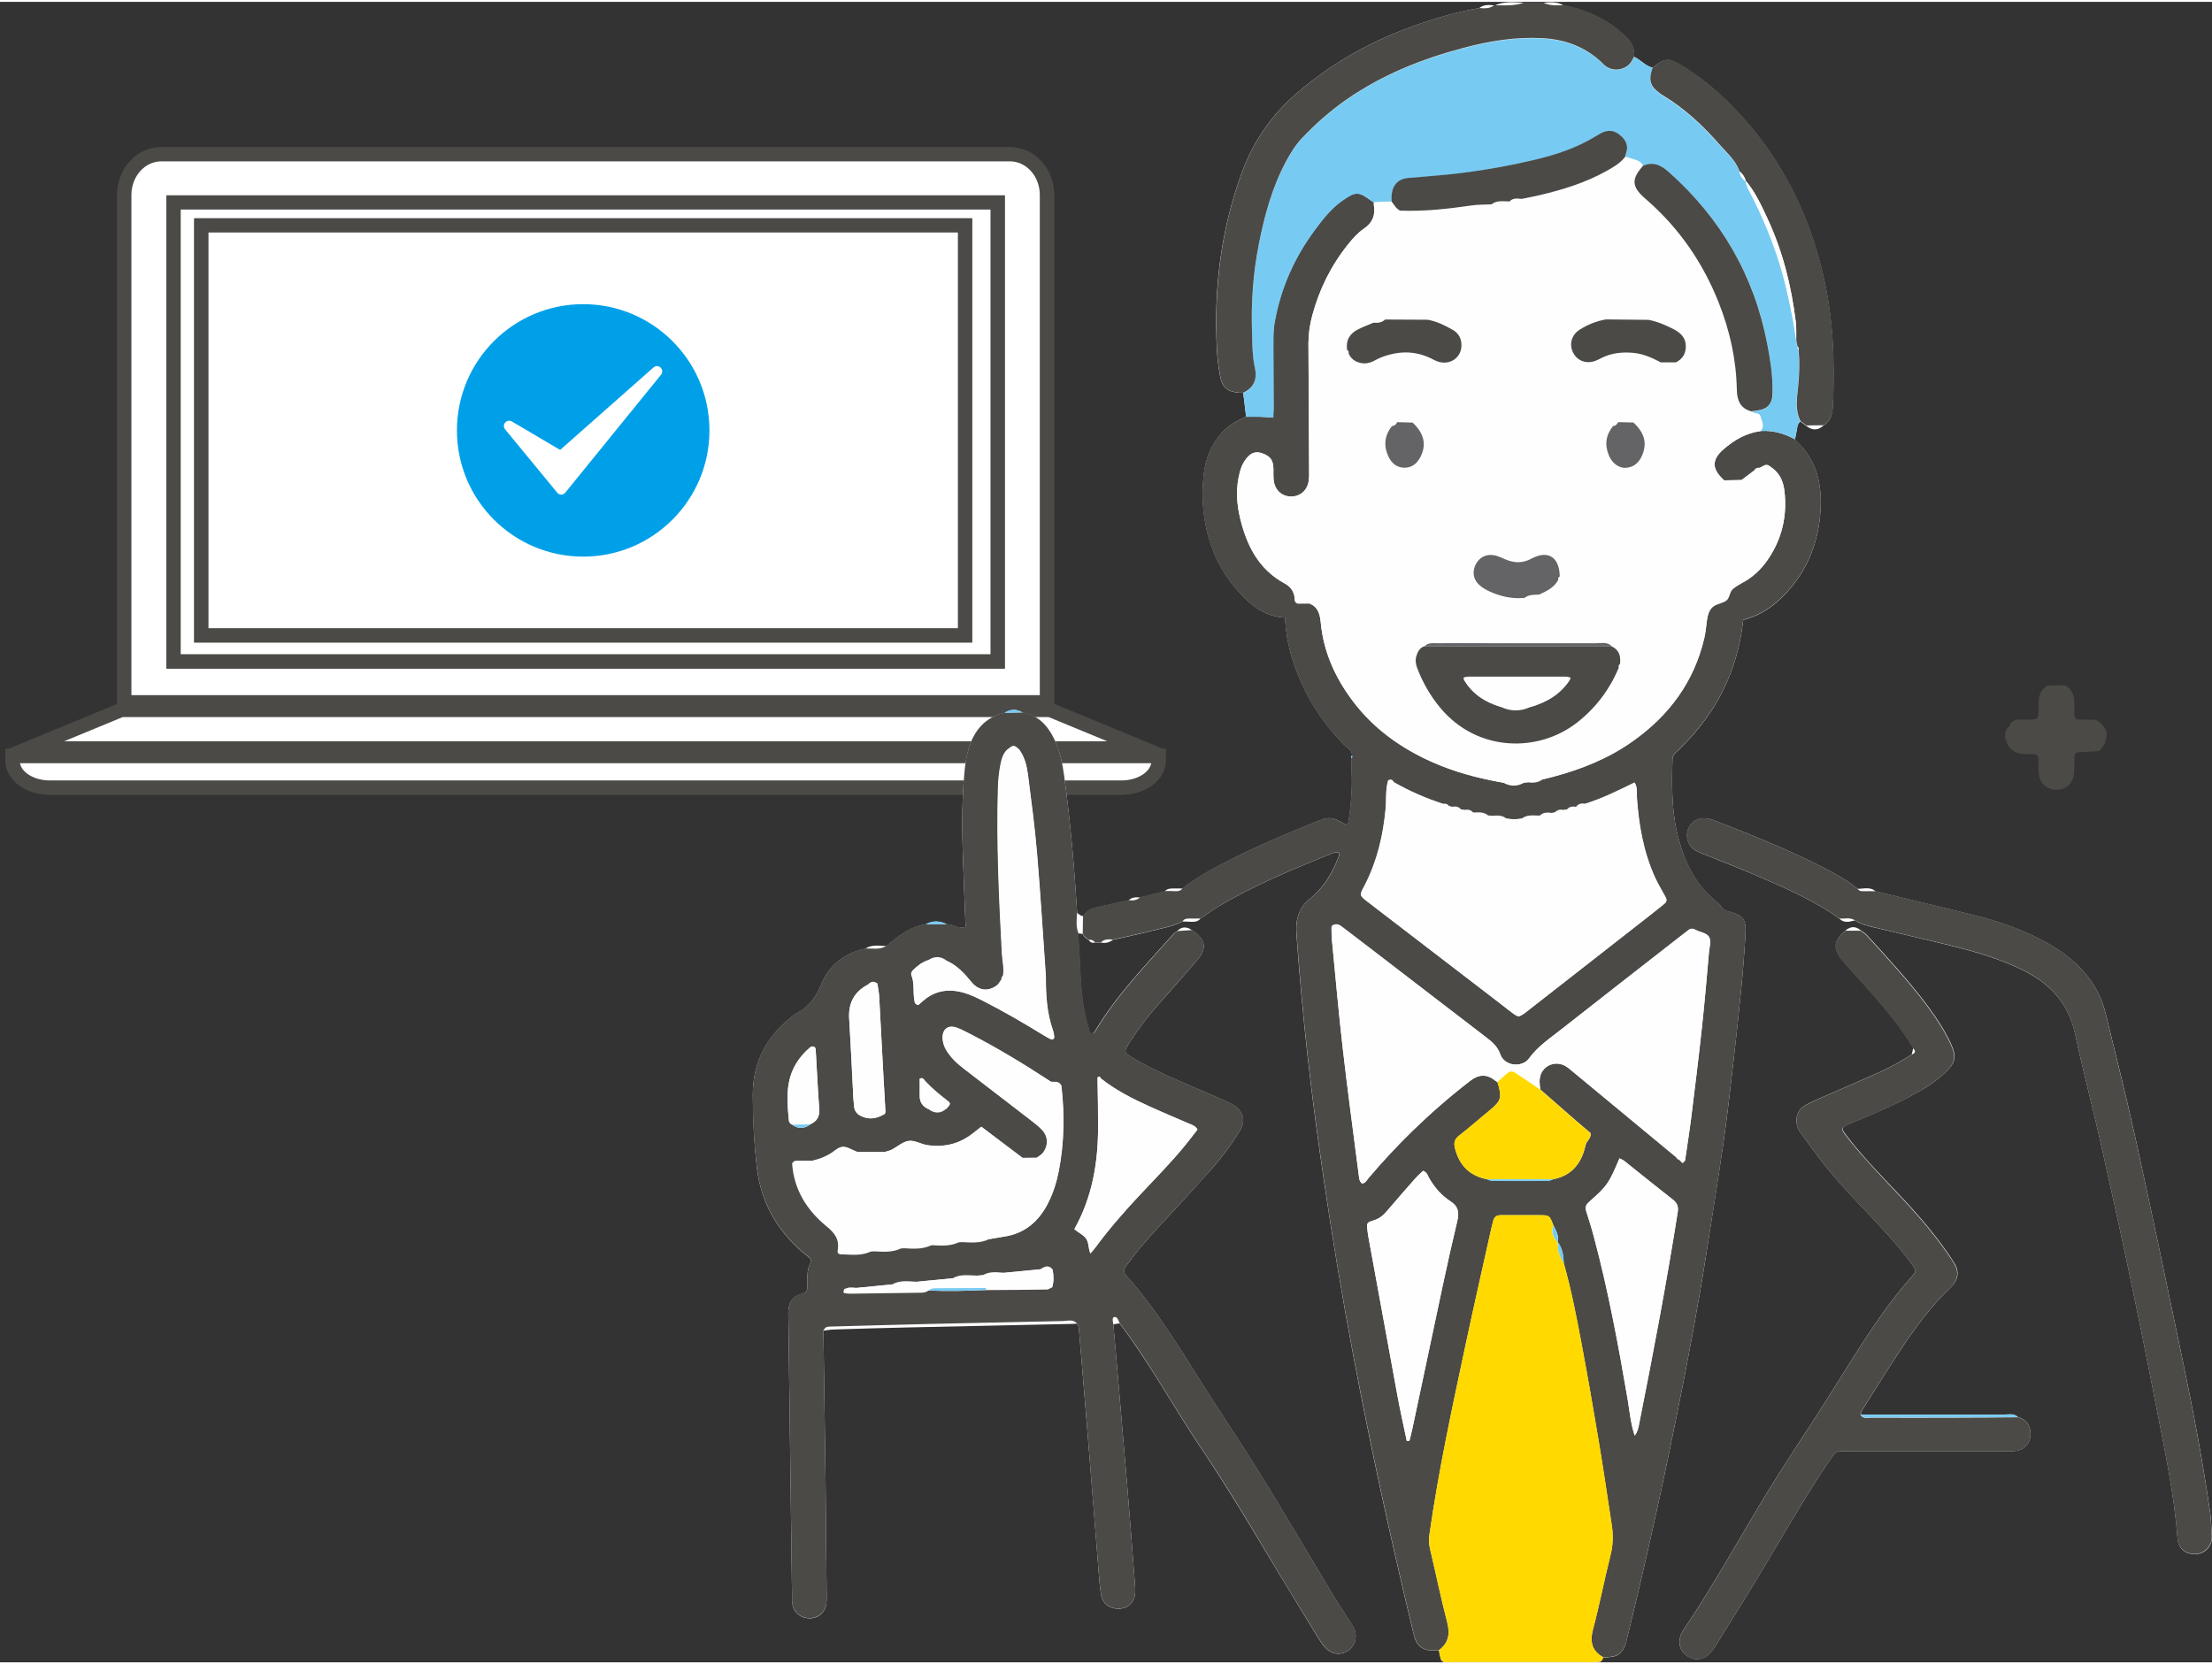 <?xml version="1.0" encoding="UTF-8"?>
<svg id="_レイヤー_2" data-name="レイヤー 2" xmlns="http://www.w3.org/2000/svg" viewBox="0 0 201.48 151.27" width="202" height="152">
  <rect x="0" y="0" width="201.48" height="151.27" fill="#333333" stroke="none"/>
  <defs>
    <style>
      .cls-1, .cls-2 {
        fill: #fff;
      }

      .cls-2 {
        fill-rule: evenodd;
      }

      .cls-3 {
        fill: #646466;
      }

      .cls-4 {
        fill: #77cbf3;
      }

      .cls-5 {
        fill: #ffd900;
      }

      .cls-6 {
        fill: #4b4a47;
      }

      .cls-7 {
        fill: #00a0e9;
      }

      .cls-8 {
        fill: #fefefe;
      }
    </style>
  </defs>
  <g id="_レイヤー_1-2" data-name="レイヤー 1">
    <g>
      <g>
        <g>
          <path class="cls-2" d="m11.47,63.66V17.59c0-1.96,1.44-3.56,3.22-3.56h77.31c1.78,0,3.22,1.6,3.22,3.56v46.07H11.47Z"/>
          <path class="cls-6" d="m91.99,14.53c1.5,0,2.72,1.37,2.72,3.06v45.57H11.97V17.59c0-1.69,1.22-3.06,2.72-3.06h77.31m0-1H14.69c-2.05,0-3.72,1.82-3.72,4.06v46.57h84.75V17.59c0-2.24-1.67-4.06-3.72-4.06h0Z"/>
        </g>
        <g>
          <path class="cls-6" d="m96.01,64.46H10.67V17.59c0-2.4,1.8-4.35,4.02-4.35h77.31c2.22,0,4.02,1.95,4.02,4.35v46.87Zm-84.75-.6h84.15V17.59c0-2.07-1.54-3.76-3.42-3.76H14.69c-1.89,0-3.42,1.69-3.42,3.76v46.27Z"/>
          <path class="cls-6" d="m91.99,13.23H14.69c-2.22,0-4.02,1.95-4.02,4.35v46.87h85.34V17.59c0-2.4-1.8-4.35-4.02-4.35h0ZM11.27,63.86V17.59c0-2.07,1.54-3.76,3.42-3.76h77.31c1.89,0,3.42,1.69,3.42,3.76v46.27H11.27Z"/>
        </g>
      </g>
      <g>
        <g>
          <rect class="cls-1" x="15.96" y="18.42" width="74.77" height="41.51"/>
          <path class="cls-6" d="m90.22,18.92v40.51H16.46V18.92h73.77m1-1H15.46v42.51h75.77V17.92h0Z"/>
        </g>
        <g>
          <path class="cls-6" d="m91.52,60.74H15.16V17.63h76.36v43.11Zm-75.77-.6h75.17V18.22H15.76v41.92Z"/>
          <path class="cls-6" d="m91.52,17.63H15.16v43.11h76.36V17.63h0ZM15.76,60.14V18.22h75.17v41.92H15.76Z"/>
        </g>
      </g>
      <g>
        <g>
          <path class="cls-2" d="m4.52,71.43c-1.78,0-3.22-1.02-3.22-2.28v-.29h104.08v.29c0,1.26-1.44,2.28-3.22,2.28H4.52Z"/>
          <path class="cls-6" d="m104.86,69.36c-.16.87-1.33,1.57-2.7,1.57H4.52c-1.37,0-2.54-.7-2.7-1.57h103.05m1.02-1H.8v.79c0,1.54,1.67,2.78,3.72,2.78h97.64c2.06,0,3.72-1.24,3.72-2.78v-.79h0Z"/>
        </g>
        <g>
          <path class="cls-6" d="m102.16,72.23H4.52c-2.22,0-4.02-1.38-4.02-3.08v-1.09h105.68v1.09c0,1.7-1.8,3.08-4.02,3.08ZM1.1,68.66v.49c0,1.37,1.54,2.48,3.42,2.48h97.64c1.89,0,3.42-1.11,3.42-2.48v-.49H1.1Z"/>
          <path class="cls-6" d="m106.18,68.06H.5v1.09c0,1.7,1.8,3.08,4.02,3.08h97.64c2.22,0,4.02-1.38,4.02-3.08v-1.09h0Zm-101.66,3.57c-1.89,0-3.42-1.11-3.42-2.48v-.49h104.49v.49c0,1.37-1.54,2.48-3.42,2.48H4.52Z"/>
        </g>
      </g>
      <g>
        <g>
          <polygon class="cls-2" points="3.32 67.86 11.07 64.66 95.62 64.66 103.36 67.86 3.32 67.86"/>
          <path class="cls-6" d="m95.52,65.16l5.33,2.2H5.84l5.33-2.2h84.35m.2-1H10.97l-10.17,4.2h105.08l-10.17-4.2h0Z"/>
        </g>
        <path class="cls-6" d="m95.71,63.86H10.97s-.08,0-.11.02l-10.17,4.2c-.13.05-.21.19-.18.33.03.14.15.24.29.24h105.08s0,0,0,0,0,0,0,0c.16,0,.3-.13.3-.3,0-.14-.09-.25-.21-.29l-10.14-4.19s-.07-.02-.11-.02h0ZM2.3,68.06l8.72-3.61h84.63l8.72,3.61H2.3Z"/>
      </g>
      <g>
        <g>
          <rect class="cls-1" x="18.49" y="20.51" width="69.26" height="37.05"/>
          <path class="cls-6" d="m87.25,21.01v36.05H18.99V21.01h68.26m1-1H17.99v38.05h70.26V20.01h0Z"/>
        </g>
        <g>
          <path class="cls-6" d="m88.55,58.36H17.69V19.72h70.86v38.64Zm-70.26-.6h69.66V20.31H18.29v37.45Z"/>
          <path class="cls-6" d="m88.55,19.72H17.69v38.64h70.86V19.72h0ZM18.29,57.76V20.31h69.66v37.45H18.29Z"/>
        </g>
      </g>
      <g>
        <circle class="cls-7" cx="53.12" cy="39.04" r="11.5"/>
        <path class="cls-1" d="m59.85,33.18c-.11,0-.23.04-.32.12l-8.51,7.52-4.39-2.59c-.08-.05-.16-.07-.25-.07-.14,0-.27.06-.37.17-.15.18-.15.44,0,.62l4.74,5.76c.09.11.23.18.37.18h0c.15,0,.28-.07.37-.18l8.72-10.74c.16-.2.14-.48-.04-.65-.09-.09-.21-.13-.33-.13Z"/>
      </g>
    </g>
    <g>
      <path class="cls-6" d="m182.81,66.18c-.18.32-.23.67-.15,1.03.13.08.17.19.14.33.33.72.93.99,1.68.99.26,0,.52,0,.78.02.25.02.4.15.41.41.02.48-.01.96.04,1.43.1.83.79,1.4,1.62,1.39.86-.01,1.48-.56,1.57-1.43.05-.56.04-1.13.06-1.69.07-.25.27-.3.5-.31.56-.03,1.12-.06,1.69-.09.1-.09.2-.17.3-.26.01-.13.07-.22.21-.26.4-1.25.32-1.52-.71-2.33-.5,0-1.01-.01-1.52-.02-.22,0-.41-.07-.48-.32,0-.39-.03-.78-.02-1.18.01-.71-.2-1.28-.86-1.63-.52,0-1.03.01-1.55.02-.59.33-.83.85-.83,1.51,0,.43-.02.87-.03,1.3-.1.23-.29.29-.51.29-.51,0-1.02,0-1.53.01-.17.11-.33.21-.5.32,0,.22-.12.36-.31.46Z"/>
      <g>
        <path class="cls-8" d="m136.09.32c-.48-.05-.96-.08-1.36.25-1.86.31-3.66.83-5.44,1.44-4.07,1.39-7.79,3.42-11.08,6.23-2.32,1.98-4.01,4.38-5.07,7.24-1.94,5.24-2.6,10.66-2.3,16.21.04.82.15,1.65.3,2.45.19,1,.66,1.37,1.69,1.47.14.01.27,0,.41.01.09.72.17,1.44.26,2.17-.79.37-1.56.76-2.16,1.42-1.01,1.09-1.52,2.38-1.69,3.83-.13,1.14-.14,2.29-.01,3.43.29,2.56,1.19,4.9,2.86,6.88,1.19,1.41,2.52,2.65,4.55,2.75.08,1.62.41,3.14.95,4.6.95,2.62,2.43,4.92,4.38,6.92.3.31.79.51.79,1.06-.03.02-.09.03-.09.05,0,.06.02.12.04.19,0,.41-.01.82,0,1.23.07,1.42-.04,2.83-.24,4.24-.03.22-.04.46-.27.59-1.34-.77-1.48-.79-2.91-.21-2.71,1.1-5.4,2.24-8,3.58-1.38.71-2.75,1.45-3.97,2.42-.26,0-.53,0-.79,0-.31,0-.62,0-.85.26-.74.19-1.47.38-2.21.57-.4-.05-.78-.04-1.09.26-.97.21-1.94.41-2.9.64-.49.12-.94.32-1.21.79-.24,0-.4-.16-.57-.31-.26-4.16-.61-8.31-1.18-12.44-.16-1.18-.4-2.35-.94-3.43-.6-1.21-1.46-2.1-2.84-2.36-.55-.34-1.1-.33-1.64.03-1.81.41-2.81,1.64-3.3,3.34-.16.57-.26,1.16-.33,1.75-.35,3.34-.23,6.69-.1,10.04.06,1.46.11,2.92.17,4.38-.68.2-1.14-.26-1.69-.25-.64-.34-1.29-.34-1.93,0-1.44.22-2.52,1.09-3.59,1.98-.65-.02-1.33-.17-1.93.24-1.89.41-3.3,1.51-4,3.25-.5,1.23-1.18,2.11-2.34,2.69-.08.04-.15.11-.22.16-2.36,1.81-3.67,4.15-3.68,7.19,0,2.25.12,4.49.38,6.73.37,3.05,1.78,5.55,4.08,7.57.21.18.42.35.64.52.16.13.27.32.18.48-.41.68-.28,1.42-.3,2.15-.01.35-.09.6-.49.7-.98.23-1.28.94-1.26,1.86,0,.14,0,.28.01.41.11,8.35.22,16.7.33,25.05,0,.32,0,.65.04.96.12.77.76,1.28,1.55,1.29.79,0,1.42-.51,1.53-1.3.05-.36.04-.73.03-1.1-.03-3.49-.06-6.97-.1-10.46-.06-4.45-.13-8.9-.19-13.35.32-.04.64-.1.95-.11,2.29-.07,4.58-.14,6.88-.19,4.95-.11,9.91-.21,14.86-.32.14,0,.27-.02.41-.03.18.23.18.51.2.79.28,3.38.57,6.77.84,10.15.32,3.89.62,7.77.93,11.66.06.73.11,1.47.24,2.19.14.77.81,1.22,1.62,1.19.8-.03,1.38-.56,1.46-1.36.03-.32,0-.64-.02-.96-.23-2.97-.45-5.95-.7-8.92-.41-4.89-.84-9.78-1.26-14.67.19-.03.38-.06.57-.09,1.13,1.5,2.17,3.07,3.18,4.66,1.45,2.29,2.83,4.62,4.34,6.86,2.02,3.01,3.9,6.1,5.76,9.22,1.55,2.6,3.14,5.18,4.71,7.76.21.35.44.7.71,1.01.58.66,1.42.77,2.1.31.67-.45.89-1.29.53-2.07-.12-.25-.29-.47-.43-.7-.56-.89-1.15-1.77-1.69-2.67-2.13-3.54-4.21-7.1-6.38-10.61-1.71-2.77-3.54-5.47-5.28-8.22-2.16-3.41-4.24-6.88-6.95-9.9-.26-.29-.26-.55-.03-.85.23-.29.44-.59.66-.88,1.16-1.49,2.46-2.85,3.74-4.23,1.15-1.25,2.3-2.5,3.42-3.77.94-1.07,1.8-2.21,2.54-3.43.6-.99.35-1.87-.67-2.43-.6-.33-1.24-.59-1.87-.87-1.3-.57-2.62-1.1-3.92-1.69-1-.46-1.99-.94-2.94-1.49-1.29-.75-1.2-.69-.47-1.83.72-1.12,1.54-2.17,2.41-3.17,1.21-1.38,2.44-2.74,3.63-4.14.9-1.06.73-1.88-.51-2.69-.48-.34-.94-.34-1.36.09-.11.08-.23.15-.32.25-2.5,2.8-5.12,5.5-7.08,8.73-.09.15-.16.34-.38.33-.27-.01-.21-.25-.26-.41-.57-1.76-.72-3.58-.79-5.41-.04-1.1-.12-2.19-.19-3.29l.42.05c.13.25.31.43.56.56.13.22.32.29.56.23.18,0,.36,0,.54,0,.4.08.77.01,1.09-.25,1.25-.28,2.5-.54,3.74-.86.88-.23,1.79-.37,2.61-.81.26,0,.53.02.79.03.32.01.62-.02.84-.29.53-.36,1.04-.75,1.59-1.08,3.36-1.99,6.96-3.48,10.58-4.93.11-.04.27-.05.38,0,.16.07.09.24.04.36-.56,1.48-1.36,2.83-2.6,3.82-1.06.84-1.33,1.99-1.25,3.18.27,3.7.6,7.4,1.01,11.09.43,3.87.95,7.73,1.52,11.58.78,5.26,1.65,10.5,2.64,15.72,1.58,8.37,3.4,16.7,5.4,24.98.08.31.14.63.25.93.23.62.71.95,1.35,1.02.27.03.55-.01.82-.02.02.14.03.27.06.4.15.66.17.68.77.71.18,0,.36,0,.55,0,4.1,0,8.2,0,12.3,0,.32,0,.64-.01.95-.05.21-.03.26-.22.32-.4.18,0,.37-.02.55-.03.8-.02,1.27-.46,1.5-1.19.08-.26.13-.53.2-.8,1.67-6.81,3.18-13.66,4.56-20.54.96-4.76,1.86-9.54,2.61-14.34.51-3.31,1.05-6.61,1.53-9.92.35-2.45.63-4.91.91-7.37.26-2.28.51-4.56.73-6.84.16-1.64.29-3.29.38-4.94.07-1.25-.24-1.66-1.43-1.96-.33-.08-.59-.18-.79-.47-.13-.19-.3-.35-.47-.49-1.8-1.44-2.77-3.38-3.37-5.55-.68-2.42-.67-4.9-.59-7.38,0-.25.11-.43.28-.6.27-.25.54-.5.79-.77,2.74-2.8,4.51-6.1,5.18-9.98.08-.45.13-.9.19-1.35,1.85-.48,3.23-1.57,4.39-2.99,1.56-1.91,2.4-4.12,2.62-6.55.23-2.56-.19-4.95-2.22-6.79-.03-.03-.06-.07-.08-.11.06-.31.14-.61.18-.92.04-.27.08-.53.31-.72.18.13.36.26.54.39.53.44,1.05.45,1.57-.02.65-.41.82-1.05.85-1.77.18-3.9.05-7.78-.81-11.61-1.17-5.23-3.36-9.96-6.85-14.06-1.79-2.11-3.82-3.96-6.19-5.4-1.12-.68-1.49-.63-2.57.23-.67-.15-1.09-.72-1.68-.99.06-.85-.33-1.47-.95-2.01-1.57-1.4-3.39-2.27-5.45-2.65-.6-.39-1.26-.3-1.92-.25-.56,0-1.11,0-1.67-.01-.92-.03-1.85-.17-2.73.27h-.04Z"/>
        <path class="cls-8" d="m169.19,80.79c-1.01-.8-2.13-1.43-3.28-2.01-3.15-1.6-6.43-2.91-9.72-4.19-.25-.1-.52-.18-.79-.21-.75-.08-1.4.33-1.64.98-.26.71,0,1.53.65,1.93.31.19.66.31,1,.45,1.4.57,2.82,1.11,4.21,1.7,2.74,1.18,5.49,2.33,7.93,4.09.42.42.91.28,1.39.15.55.36,1.18.5,1.8.65,2.36.57,4.73,1.1,7.09,1.69,2.23.55,4.42,1.2,6.49,2.23,2.49,1.23,4.14,3.08,4.72,5.88.66,3.14,1.49,6.24,2.2,9.37,1.84,8.09,3.56,16.21,5.14,24.36.78,4,1.65,8,1.96,12.08.07.98.7,1.49,1.63,1.48.78,0,1.57-.69,1.5-1.63-.05-.73-.06-1.47-.16-2.19-.67-4.68-1.56-9.32-2.52-13.94-1.4-6.73-2.82-13.47-4.29-20.18-.84-3.81-1.79-7.59-2.72-11.37-.5-2.04-1.66-3.66-3.26-4.98-.96-.79-2.03-1.42-3.15-1.96-1.7-.82-3.48-1.43-5.31-1.89-3.07-.78-6.15-1.5-9.22-2.24-.5-.46-1.09-.22-1.65-.24Z"/>
        <path class="cls-8" d="m174.26,95.33l-.13.56c-.96.63-1.96,1.18-3.01,1.65-1.88.84-3.78,1.65-5.67,2.48-.38.17-.75.34-1.1.56-.62.38-.79.98-.69,1.67.05.33.22.6.41.86.73,1,1.45,2.01,2.22,2.98,1.61,2.01,3.45,3.81,5.18,5.7.96,1.05,1.89,2.13,2.72,3.28.38.52.38.57-.05,1.05-2.02,2.27-3.7,4.79-5.32,7.35-1.5,2.36-2.96,4.75-4.5,7.08-1.41,2.15-2.8,4.3-4.12,6.51-2.21,3.7-4.31,7.46-6.72,11.04-.1.15-.21.3-.29.47-.4.78-.23,1.61.43,2.08.73.52,1.59.42,2.21-.3.24-.28.44-.59.63-.9,1.33-2.14,2.67-4.28,3.97-6.44,1.91-3.18,3.75-6.42,5.8-9.51.25-.38.52-.76.78-1.13.17-.24.4-.35.71-.33.27.02.55,0,.83,0,4.63,0,9.27,0,13.9,0,.37,0,.74.02,1.1-.02.86-.09,1.41-.72,1.4-1.58-.01-.78-.4-1.29-1.15-1.52-.39-.36-.87-.22-1.31-.22-4.33,0-8.66,0-12.99,0-.03-.25.13-.43.25-.62,1.08-1.71,2.14-3.43,3.25-5.11,1.36-2.07,2.83-4.07,4.62-5.81.1-.1.2-.19.29-.3.45-.56.52-1.16.19-1.8-.17-.32-.39-.62-.59-.93-1.41-2.05-3.04-3.91-4.75-5.71-1.45-1.53-2.92-3.05-4.24-4.71-.99-1.24-.93-1.13.45-1.71,1.82-.77,3.64-1.53,5.37-2.48,1.01-.55,1.98-1.16,2.82-1.96.98-.92,1.09-1.48.52-2.69-.55-1.17-1.25-2.25-2.01-3.28-1.72-2.33-3.69-4.45-5.64-6.59-.15-.16-.36-.27-.54-.41-.46-.39-.92-.39-1.38,0-1.07.91-1.18,1.65-.35,2.65.49.6,1.03,1.16,1.55,1.74,1.78,2.02,3.6,4,4.98,6.33Z"/>
        <path class="cls-6" d="m107.71,80.76c1.22-.97,2.59-1.72,3.97-2.42,2.6-1.33,5.29-2.48,8-3.58,1.43-.58,1.57-.56,2.91.21.24-.13.24-.37.27-.59.2-1.4.31-2.81.24-4.24-.02-.41,0-.82,0-1.23.07-.07.09-.14.05-.23,0-.55-.48-.75-.79-1.06-1.95-2-3.43-4.29-4.38-6.92-.53-1.47-.86-2.98-.95-4.6-2.03-.1-3.36-1.34-4.55-2.75-1.67-1.98-2.57-4.31-2.86-6.88-.13-1.14-.12-2.29.01-3.43.17-1.45.68-2.74,1.69-3.83.61-.66,1.38-1.05,2.16-1.42.41,0,.82-.01,1.24,0,.39.01.78.05,1.23.07.02-.35.04-.62.04-.89,0-1.79-.02-3.57-.02-5.36,0-.78-.03-1.57.1-2.33.53-3.12,1.78-5.95,3.66-8.49.73-.99,1.49-1.97,2.52-2.69,1.21-.84,1.48-.86,2.65.02.07.05.16.08.24.13,0,.09-.02.19,0,.27.15.9-.12,1.6-.9,2.13-.57.39-1.03.91-1.46,1.45-1.54,1.92-2.61,4.08-3.25,6.46-.23.85-.35,1.7-.35,2.58.02,3.8.04,7.61.06,11.41,0,.37.02.74-.04,1.1-.13.86-.78,1.41-1.6,1.41-.83,0-1.46-.57-1.58-1.43-.05-.36-.02-.73-.03-1.1-.02-.8-.27-1.14-1.03-1.41-.47-.17-.89-.1-1.26.28-.39.41-.63.89-.77,1.43-.38,1.41-.31,2.82.03,4.22.6,2.48,1.69,4.65,4.06,5.93.63.34.91.87.92,1.57.04.19.16.28.35.28.34,0,.67,0,1.01-.01.82.33.93,1.06,1.01,1.8.26,2.62,1.31,4.93,2.87,7.02,1.88,2.52,4.34,4.29,7.18,5.57,2.1.94,4.3,1.52,6.56,1.92.64.37,1.28.36,1.92,0,.09-.02.18-.03.27-.03.48.06.96.07,1.37-.26.35-.09.71-.18,1.06-.27,2.54-.68,4.95-1.65,7.11-3.17,3.35-2.35,5.65-5.43,6.59-9.46.12-.53.16-1.08.24-1.63.08-.51.21-1.01.67-1.3.34-.21.8-.25,1.11-.5.3-.25.26-.78.6-1.05.25-.2.52-.37.8-.52.96-.5,1.72-1.21,2.33-2.09,1.31-1.89,1.81-3.98,1.55-6.25-.09-.84-.39-1.6-1.1-2.13-.49-.39-.54-.39-1.09-.06l-.07.03c-.22-.02-.4.04-.5.25-.38.28-.76.57-1.13.85-.53.02-1.07.03-1.6.05-1.13-1.02-1.17-1.86-.08-2.82.97-.85,2.06-1.49,3.37-1.67,1.13-.08,2.17.22,3.15.75.03.04.05.08.08.11,2.03,1.84,2.45,4.23,2.22,6.79-.22,2.43-1.06,4.64-2.62,6.55-1.16,1.42-2.55,2.51-4.39,2.99-.06.45-.12.91-.19,1.35-.67,3.88-2.44,7.18-5.18,9.98-.26.26-.52.52-.79.77-.18.16-.28.35-.28.6-.08,2.48-.09,4.96.59,7.38.61,2.17,1.58,4.11,3.37,5.55.18.14.35.31.47.49.2.29.46.38.79.47,1.18.3,1.5.71,1.43,1.96-.09,1.65-.22,3.3-.38,4.94-.22,2.28-.46,4.56-.73,6.84-.28,2.46-.56,4.92-.91,7.37-.47,3.31-1.01,6.62-1.53,9.92-.75,4.8-1.65,9.58-2.61,14.34-1.38,6.88-2.89,13.73-4.56,20.54-.07.27-.11.54-.2.8-.23.73-.7,1.17-1.5,1.19-.18,0-.37.02-.55.03-1.05-.59-1.23-1.42-.92-2.57.59-2.21,1.02-4.47,1.58-6.69.23-.91.27-1.81.13-2.72-.39-2.58-.77-5.17-1.2-7.74-.49-2.94-1-5.87-1.55-8.8-.47-2.48-.94-4.95-1.63-7.38-.02-.69-.12-1.35-.54-1.92h0c.1-.56-.13-1.04-.4-1.52-.35-.91-.35-.92-1.22-.93-1.19,0-2.38,0-3.57,0-.37,0-.61.15-.69.52-.05.22-.12.44-.17.67-.79,3.57-1.61,7.14-2.37,10.72-1.21,5.68-2.44,11.36-3.26,17.12-.07.46-.07.89.04,1.35.53,2.23.99,4.47,1.56,6.68.28,1.06.15,1.89-.73,2.56-.27,0-.55.05-.82.02-.64-.07-1.12-.4-1.35-1.02-.11-.3-.18-.61-.25-.93-2-8.28-3.81-16.61-5.4-24.98-.99-5.22-1.87-10.46-2.64-15.72-.57-3.85-1.09-7.71-1.52-11.58-.41-3.69-.74-7.39-1.01-11.09-.09-1.19.18-2.33,1.25-3.18,1.25-.99,2.05-2.33,2.6-3.82.04-.12.12-.28-.04-.36-.11-.05-.27-.05-.38,0-3.62,1.45-7.22,2.94-10.58,4.93-.55.33-1.06.72-1.59,1.08-.35,0-.71,0-1.06,0-.23,0-.44.04-.57.25-.82.44-1.73.58-2.61.81-1.24.32-2.49.58-3.74.86-.39-.04-.78-.06-1.09.25-.18,0-.36,0-.54,0-.14-.18-.33-.26-.56-.23-.24-.13-.43-.32-.56-.56,0-.54.02-1.09.03-1.63.27-.47.72-.67,1.21-.79.96-.23,1.94-.43,2.9-.64.4.06.78.04,1.09-.26.74-.19,1.47-.38,2.21-.57.36,0,.72,0,1.07.02.24,0,.44-.05.57-.27Zm45.25,24.73l.03.03c.27.34.27.34.49.04.18-1.27.39-2.54.55-3.81.35-2.77.69-5.55.99-8.33.25-2.28.45-4.56.64-6.84.04-.49.26-1.08-.04-1.47-.24-.31-.79-.36-1.18-.58-.23-.13-.42-.14-.63.01-.22.16-.44.33-.65.5-3.65,2.85-7.31,5.69-10.95,8.56-1.04.82-2.15,1.55-2.95,2.66-.59.82-2.2.75-2.61-.4-.25-.71-.74-1.12-1.29-1.54-3.42-2.62-6.84-5.25-10.26-7.88-.95-.73-1.9-1.45-2.84-2.17-.23-.17-.45-.32-.75-.2-.17.03-.25.13-.23.3.01.37,0,.73.04,1.1.32,3.33.61,6.67,1,9.99.44,3.82.96,7.64,1.45,11.46.03.26.04.55.31.72.31-.05.43-.33.6-.53,1.25-1.46,2.56-2.88,3.94-4.23,1.68-1.63,3.44-3.17,5.3-4.6.75-.58,1.49-.64,2.25-.03.07.06.15.1.23.15.44,1.44.35,1.71-.74,2.61-.92.76-1.82,1.55-2.76,2.28-.44.34-.49.7-.36,1.19.4,1.53,1.34,2.47,2.9,2.78.17.05.34.14.51.14,1.68.01,3.36.01,5.05,0,.17,0,.34-.1.5-.15,1.26-.24,2.13-.96,2.63-2.13.14-.33.23-.69.32-1.04.09-.34.51-.54.43-1.03-.52-.44-1.08-.9-1.62-1.38-.99-.86-1.98-1.73-2.97-2.6-.02-.32-.08-.64-.04-.96.13-1.16,1.36-1.75,2.37-1.16.23.14.44.33.65.5,3.14,2.6,6.28,5.2,9.42,7.8.03.15.12.23.27.23Zm-9.41-32.16c-.31-.05-.6-.03-.82.24-.09.02-.18.04-.27.05-.32-.06-.61-.04-.84.23-.09.02-.18.03-.27.04-.39-.05-.78-.08-1.09.24h-.04c-.56,0-1.13-.11-1.62.28-.46.08-.92.08-1.38,0-.41-.35-.89-.29-1.38-.25-.09-.01-.18-.02-.28-.03-.4-.35-.87-.3-1.34-.27h-.04c-.22-.28-.51-.3-.83-.24-.09-.01-.18-.03-.27-.05-.22-.27-.51-.3-.83-.24-.09-.01-.18-.04-.26-.06-.14-.21-.34-.25-.57-.21-1.54-.5-3.01-1.14-4.42-1.94-.14-.23-.3-.37-.57-.19-.25.85-.15,1.73-.23,2.59-.22,2.39-.76,4.7-1.85,6.85-.54,1.07-.66.94.4,1.75,4,3.07,8,6.14,12,9.21.36.28.72.57,1.09.84.44.31.52.3.98-.02.19-.13.36-.28.54-.42,3.65-2.85,7.3-5.7,10.94-8.55.43-.34.86-.68,1.29-1.03.21-.17.24-.37.11-.6-.33-.6-.69-1.19-.97-1.81-1.06-2.33-1.49-4.8-1.65-7.33-.03-.4.08-.81-.2-1.3-1.47.73-2.94,1.45-4.5,1.94-.32-.06-.6,0-.81.26h-.03Zm3.97,32.02c-.97,2.3-1.1,2.5-2.77,3.98-.28.25-.38.48-.27.83.25.79.5,1.57.71,2.37,1.3,4.87,2.22,9.82,3.07,14.79.18,1.08.27,2.18.64,3.3.27-.35.34-.7.4-1.04,1.28-6.42,2.5-12.85,3.52-19.32.08-.54-.07-.85-.47-1.16-1.48-1.16-2.94-2.34-4.41-3.51-.1-.08-.24-.13-.42-.23Zm-19.38,25.74l.24-.03c.09-.35.19-.7.26-1.06.91-4.31,1.82-8.61,2.74-12.92.43-2.02.88-4.03,1.36-6.04.18-.75.1-1.31-.61-1.77-.82-.52-1.45-1.26-1.95-2.11-.13-.23-.19-.53-.55-.68-.23.22-.5.45-.73.71-.85.96-1.69,1.93-2.53,2.91-.33.39-.68.72-1.19.88-.71.22-.7.24-.63.9.03.23.06.45.1.68.88,4.83,1.76,9.65,2.65,14.48.25,1.35.55,2.68.83,4.02Z"/>
        <path class="cls-6" d="m108.58,84.56c1.24.8,1.41,1.62.51,2.69-1.19,1.4-2.43,2.75-3.63,4.14-.88,1-1.69,2.05-2.41,3.17-.74,1.14-.82,1.08.47,1.83.95.55,1.94,1.03,2.94,1.49,1.29.59,2.61,1.12,3.92,1.69.63.27,1.27.54,1.87.87,1.02.56,1.27,1.44.67,2.43-.74,1.22-1.6,2.35-2.54,3.43-1.12,1.28-2.27,2.53-3.42,3.77-1.28,1.38-2.58,2.74-3.74,4.23-.23.29-.44.59-.66.88-.23.29-.23.56.03.85,2.71,3.02,4.79,6.49,6.95,9.9,1.74,2.75,3.57,5.45,5.28,8.22,2.17,3.51,4.25,7.08,6.38,10.61.54.9,1.13,1.78,1.69,2.67.15.23.32.45.43.7.36.78.14,1.62-.53,2.07-.68.46-1.53.35-2.1-.31-.27-.31-.5-.66-.71-1.01-1.58-2.58-3.17-5.16-4.71-7.76-1.85-3.12-3.73-6.21-5.76-9.22-1.51-2.25-2.89-4.57-4.34-6.86-1-1.59-2.04-3.16-3.18-4.66-.07-.15-.13-.32-.23-.46-.04-.06-.15-.11-.22-.11-.16,0-.2.15-.19.28,0,.13.04.26.06.38.42,4.89.85,9.78,1.26,14.67.25,2.97.47,5.95.7,8.92.02.32.05.64.02.96-.08.81-.66,1.33-1.46,1.36-.81.03-1.48-.42-1.62-1.19-.13-.72-.18-1.46-.24-2.19-.32-3.89-.62-7.77-.93-11.66-.27-3.38-.56-6.77-.84-10.15-.02-.27-.02-.55-.2-.79-.37-.41-.86-.23-1.29-.22-3.99.08-7.97.17-11.96.26-3.02.07-6.05.16-9.07.24-.18,0-.37,0-.54.07-.1.04-.16.19-.24.29.06,4.45.13,8.9.19,13.35.04,3.49.07,6.97.1,10.46,0,.37.02.74-.03,1.1-.11.78-.74,1.3-1.53,1.3-.79,0-1.43-.52-1.55-1.29-.05-.31-.04-.64-.04-.96-.11-8.35-.22-16.7-.33-25.05,0-.14,0-.28-.01-.41-.02-.92.28-1.63,1.26-1.86.41-.09.48-.35.49-.7.02-.73-.1-1.47.3-2.15.09-.15-.02-.35-.18-.48-.22-.17-.43-.34-.64-.52-2.3-2.02-3.72-4.53-4.08-7.57-.27-2.23-.39-4.47-.38-6.73,0-3.03,1.31-5.37,3.68-7.19.07-.06.14-.12.22-.16,1.15-.57,1.84-1.46,2.34-2.69.7-1.74,2.12-2.84,4-3.25.65-.02,1.32.15,1.93-.24,1.06-.9,2.15-1.76,3.59-1.98.64,0,1.28,0,1.93,0,.55-.02,1.01.45,1.69.25-.06-1.45-.11-2.91-.17-4.38-.13-3.35-.25-6.7.1-10.04.06-.59.16-1.18.33-1.75.49-1.7,1.5-2.92,3.3-3.34.55-.01,1.1-.02,1.64-.03,1.38.26,2.24,1.15,2.84,2.36.54,1.08.78,2.25.94,3.43.57,4.13.92,8.28,1.18,12.44-.04.63-.13,1.27.12,1.89.06,1.1.14,2.19.19,3.29.07,1.83.22,3.65.79,5.41.05.16,0,.4.26.41.22.01.29-.18.38-.33,1.96-3.23,4.58-5.93,7.08-8.73.09-.1.21-.17.32-.25.45-.03.91-.06,1.36-.09Zm-23.72,28.71c.83.04,1.67.12,2.46-.26.09,0,.19-.01.28-.02.84.04,1.68.12,2.47-.26.45-.08.9-.16,1.35-.23,1.94-.28,3.22-1.43,4.07-3.13.45-.91.74-1.87.94-2.86.5-2.59.53-5.18.23-7.79-.2-.48-.65-.28-1-.36-2.42-1.58-4.88-3.08-7.46-4.4-.37-.19-.73-.38-1.12-.51-.75-.25-1.26.16-1.23.96.02.63.31,1.14.69,1.61.55.69,1.27,1.19,1.95,1.72,1.78,1.37,3.56,2.74,5.34,4.11.36.28.73.56,1.05.89.59.61.63,1.44.11,2.12-.13.18-.35.29-.53.43-.45,0-.91.01-1.36.02-1.23-.93-2.47-1.86-3.73-2.82-.28.22-.53.41-.78.61-1.22.96-2.61,1.28-4.12,1.07-.58-.08-1.16-.46-1.7-.39-.55.07-1.04.53-1.56.8-.16.08-.34.12-.52.18-.92,0-1.83,0-2.75,0-.42-.15-.85-.46-1.25-.42-.4.04-.76.43-1.14.65-.47.26-.96.47-1.49.58-.5,0-1,0-1.49,0-.2,0-.34.08-.42.27.17,2.37,1.33,4.23,3.12,5.7.74.6,1.21,1.2,1.03,2.19-.08.42.28.37.54.38.84.04,1.68.12,2.47-.26.09,0,.19-.01.28-.02.84.04,1.68.12,2.47-.26.09,0,.19-.01.28-.02.84.05,1.67.11,2.46-.26h.03Zm4.93,4.09c1.86-.01,3.71-.02,5.57-.05.16,0,.32-.14.48-.21.17-.54.13-1.08.03-1.63-.36-.44-.73-.26-1.1-.01-1.1.11-2.2.21-3.3.32-.66-.04-1.33-.15-1.94.22-.18.01-.37.03-.55.04-.75-.02-1.5-.16-2.2.24-1.1.11-2.2.21-3.3.32-.75-.04-1.51-.16-2.21.24-1.09.11-2.18.21-3.27.32-.18-.02-.36-.05-.54-.04-.18.01-.35.06-.52.13-.06.02-.09.14-.11.22-.03.1.03.17.15.18.13.01.27.04.4.04,2.18-.03,4.36-.06,6.54-.09.23,0,.45-.05.64-.19,0,0,.03-.02.03-.02,1.74.11,3.48.03,5.21-.03Zm-3.6-16.51c.39-.41.42-.5.14-.72-.72-.55-1.42-1.12-2.04-1.79-.13-.14-.24-.4-.52-.23,0,.5.01.99,0,1.49-.02.62.25,1.03.81,1.28.55.41,1.09.42,1.61-.04Zm-12.39,1.41c.61-.27.87-.71.82-1.4-.13-1.77-.21-3.55-.32-5.32,0-.13,0-.28-.16-.34-.14-.06-.26-.03-.37.07-1,.86-1.68,1.9-1.92,3.22-.21,1.14-.1,2.27,0,3.4.02.19.13.33.31.41.55.4,1.1.38,1.64-.03Zm6.85-1.15c-.07-1.18-.14-2.36-.2-3.54-.12-2.31-.24-4.63-.37-6.94-.02-.41-.11-.81-.17-1.21-.33-.24-.61-.18-.87.12-1.27.67-1.79,1.72-1.69,3.14.15,2.41.26,4.82.38,7.22.01.23.04.45.06.68.03.46.26.75.67.94.68.32,1.32.23,1.96-.12.17-.03.25-.12.23-.3Zm19.32-3.13c.02,1.51.06,3.02.05,4.53,0,3.25-.53,6.38-2.16,9.3.34.32.79.48,1.07.87.26.37.18.84.39,1.35.23-.28.38-.44.51-.62,1.17-1.59,2.47-3.08,3.81-4.52,1.47-1.58,3-3.1,4.36-4.78.37-.46.73-.93,1.07-1.37-.19-.35-.47-.41-.72-.52-1.22-.53-2.45-1.04-3.66-1.59-1.55-.7-3.06-1.47-4.4-2.53-.06-.18-.15-.27-.32-.11Zm-8.6-9.26c-.13.08-.18.19-.15.34-.14.18-.24.4-.41.53-.78.59-1.66.5-2.31-.29-.65-.79-1.32-1.53-2.27-1.95-.54-.42-1.1-.43-1.67-.06-.54.18-.97.51-1.37.9-.14.14-.23.33-.16.49.29.7.13,1.46.26,2.17.04.2,0,.47.37.53.14-.12.3-.27.48-.42,1.12-.95,2.4-1.08,3.75-.67.57.17,1.11.43,1.64.7,1.84.94,3.62,1.97,5.38,3.05.27.17.55.34.84.47.13.06.29-.05.28-.2-.01-.23-.06-.46-.13-.67-.54-1.54-.63-3.13-.63-4.74,0-.18-.02-.37-.03-.55-.26-3.61-.47-7.23-.78-10.84-.2-2.37-.52-4.74-.82-7.1-.11-.82-.3-1.63-.81-2.31-.46-.43-.54-.43-1.06,0-.34.33-.49.75-.59,1.21-.16.76-.24,1.53-.26,2.31-.14,5.02.09,10.03.36,15.05.04.68.22,1.35.1,2.04Z"/>
        <path class="cls-5" d="m142.44,114.91c.69,2.43,1.17,4.9,1.63,7.38.55,2.93,1.06,5.86,1.55,8.8.43,2.58.81,5.16,1.2,7.74.14.92.1,1.81-.13,2.72-.56,2.22-.99,4.48-1.58,6.69-.31,1.15-.12,1.98.92,2.57-.06.17-.11.37-.32.4-.31.04-.63.05-.95.05-4.1,0-8.2,0-12.3,0-.18,0-.36,0-.55,0-.61-.03-.63-.05-.77-.71-.03-.13-.04-.27-.06-.4.89-.67,1.01-1.5.73-2.56-.58-2.21-1.04-4.46-1.56-6.68-.11-.46-.1-.89-.04-1.35.82-5.76,2.05-11.44,3.26-17.12.76-3.58,1.58-7.15,2.37-10.72.05-.22.12-.44.17-.67.08-.37.32-.52.69-.52,1.19,0,2.38,0,3.57,0,.87,0,.87.02,1.22.93-.23.6-.04,1.1.4,1.53h0c-.05.69.16,1.32.54,1.9Z"/>
        <path class="cls-4" d="m163.51,39.85c-.98-.53-2.02-.84-3.15-.75.42-.46.1-.92-.02-1.36-.1-.35-.57-.17-.76-.42.18-.03.36-.05.54-.08.77-.12,1.17-.47,1.31-1.17.04-.22.03-.46.03-.68,0-1.42-.22-2.82-.48-4.21-1.19-6.25-4.22-11.44-8.97-15.66-.71-.63-1.42-.98-2.35-.56-.1-.28-.32-.43-.58-.52-.34-.12-.69-.21-1.03-.32.02-.09.03-.18.06-.27.28-.78-.06-1.34-.65-1.78-.59-.44-1.2-.36-1.79.01-.12.07-.24.13-.36.21-1.74,1.07-3.64,1.68-5.61,2.14-2.9.68-5.82,1.16-8.79,1.41-.86.07-1.73.16-2.59.22-.94.06-1.47.62-1.56,1.59-.02.18,0,.37,0,.55-.53.02-1.06.05-1.59.07-.08-.04-.17-.07-.24-.13-1.17-.88-1.44-.87-2.65-.02-1.04.72-1.79,1.71-2.52,2.69-1.88,2.54-3.13,5.37-3.66,8.49-.13.76-.09,1.55-.1,2.33,0,1.79.01,3.57.02,5.36,0,.27-.02.54-.04.89-.45-.03-.84-.06-1.23-.07-.41-.01-.82,0-1.24,0-.09-.72-.17-1.44-.26-2.17.99-.47,1.27-1.29,1.05-2.28-.24-1.09-.23-2.18-.26-3.28-.08-2.66.11-5.31.61-7.92.51-2.61,1.2-5.17,2.46-7.54.41-.77.86-1.51,1.46-2.15,1.23-1.3,2.56-2.48,4.03-3.51,3.27-2.29,6.91-3.74,10.75-4.75,2.35-.62,4.74-1.01,7.19-.87,2.04.12,3.84.79,5.34,2.2.13.13.26.26.41.37.68.48,1.7.34,2.21-.31.14-.18.24-.39.35-.59.6.27,1.02.84,1.68.99-.41,1.16-.26,1.69.64,2.37.11.08.23.15.34.22,1.93,1.18,3.58,2.7,5.05,4.39.68.78,1.52,1.46,1.87,2.5.08.36.23.68.57.86l-.02-.03c.12.6.45,1.1.71,1.63,1.29,2.59,2.32,5.27,2.99,8.09.38,1.59.7,3.19.92,4.81.04.19.07.39.11.58.03.11.06.22.09.33.12,1.09.07,2.17-.03,3.27-.1,1.07-.32,2.18.21,3.22-.23.19-.27.45-.31.72-.04.31-.12.61-.18.92Z"/>
        <path class="cls-6" d="m183.8,128.93c.75.23,1.14.73,1.15,1.52.01.85-.54,1.49-1.4,1.58-.36.04-.73.02-1.1.02-4.63,0-9.27,0-13.9,0-.28,0-.55.01-.83,0-.3-.02-.54.09-.71.33-.26.38-.52.75-.78,1.13-2.06,3.1-3.89,6.33-5.8,9.51-1.3,2.16-2.64,4.3-3.97,6.44-.19.31-.39.62-.63.9-.62.72-1.49.83-2.21.3-.65-.47-.83-1.3-.43-2.08.08-.16.19-.32.29-.47,2.41-3.58,4.51-7.34,6.72-11.04,1.32-2.21,2.7-4.36,4.12-6.51,1.54-2.34,3-4.72,4.5-7.08,1.62-2.56,3.3-5.08,5.32-7.35.43-.48.43-.53.05-1.05-.84-1.15-1.76-2.23-2.72-3.28-1.74-1.89-3.58-3.69-5.18-5.7-.77-.97-1.49-1.98-2.22-2.98-.19-.26-.36-.53-.41-.86-.1-.69.06-1.29.69-1.67.35-.21.73-.39,1.1-.56,1.89-.83,3.78-1.64,5.67-2.48,1.05-.47,2.05-1.02,3.01-1.65.33-.12.39-.3.13-.56-1.38-2.33-3.2-4.32-4.98-6.33-.51-.58-1.05-1.14-1.55-1.74-.82-1.01-.72-1.74.35-2.65.46,0,.92,0,1.38,0,.18.14.39.25.54.41,1.95,2.14,3.92,4.26,5.64,6.59.77,1.04,1.46,2.12,2.01,3.28.57,1.21.46,1.77-.52,2.69-.84.79-1.81,1.4-2.82,1.96-1.73.95-3.55,1.71-5.37,2.48-1.37.58-1.44.48-.45,1.71,1.32,1.65,2.79,3.17,4.24,4.71,1.71,1.8,3.34,3.66,4.75,5.71.21.3.42.6.59.93.33.63.26,1.24-.19,1.8-.09.11-.19.2-.29.3-1.79,1.74-3.25,3.74-4.62,5.81-1.11,1.69-2.17,3.41-3.25,5.11-.12.19-.28.37-.25.62.25.4.65.25.99.25,2.61.01,5.21.01,7.82,0,1.83,0,3.66-.02,5.49-.03Z"/>
        <path class="cls-6" d="m167.54,83.52c-2.44-1.76-5.19-2.91-7.93-4.09-1.39-.6-2.81-1.13-4.21-1.7-.34-.14-.69-.26-1-.45-.65-.39-.91-1.21-.65-1.93.24-.65.89-1.06,1.64-.98.27.03.54.11.79.21,3.29,1.29,6.57,2.59,9.72,4.19,1.15.58,2.26,1.21,3.28,2.01.11.16.25.24.45.24.4,0,.8,0,1.2,0,3.08.74,6.16,1.46,9.22,2.24,1.82.46,3.61,1.07,5.31,1.89,1.12.54,2.19,1.17,3.15,1.96,1.61,1.32,2.76,2.94,3.26,4.98.92,3.79,1.88,7.57,2.72,11.37,1.48,6.72,2.89,13.45,4.29,20.18.96,4.62,1.85,9.27,2.52,13.94.1.72.11,1.46.16,2.19.06.93-.73,1.62-1.5,1.63-.93,0-1.56-.51-1.63-1.48-.31-4.08-1.18-8.07-1.96-12.08-1.58-8.15-3.3-16.27-5.14-24.36-.71-3.13-1.54-6.23-2.2-9.37-.59-2.8-2.23-4.65-4.72-5.88-2.07-1.03-4.26-1.68-6.49-2.23-2.36-.58-4.73-1.11-7.09-1.69-.62-.15-1.25-.29-1.8-.65-.44-.28-.92-.11-1.39-.15Z"/>
        <path class="cls-6" d="m148.85,4.98c-.12.2-.21.41-.35.59-.51.65-1.53.79-2.21.31-.15-.1-.28-.24-.41-.37-1.5-1.41-3.3-2.08-5.34-2.2-2.45-.14-4.84.25-7.19.87-3.83,1.01-7.47,2.46-10.75,4.75-1.47,1.03-2.8,2.21-4.03,3.51-.6.64-1.05,1.38-1.46,2.15-1.26,2.37-1.95,4.93-2.46,7.54-.51,2.61-.7,5.26-.61,7.92.03,1.1.02,2.19.26,3.28.23,1-.06,1.81-1.05,2.28-.14,0-.28,0-.41-.01-1.04-.1-1.5-.47-1.69-1.47-.15-.81-.26-1.63-.3-2.45-.29-5.55.36-10.97,2.3-16.21,1.06-2.86,2.75-5.25,5.07-7.24,3.29-2.81,7.01-4.83,11.08-6.23,1.78-.61,3.58-1.13,5.44-1.44.48.05.95.06,1.36-.25,0,0,.04,0,.04,0,.92,0,1.85.09,2.73-.27.56,0,1.11,0,1.67.01.61.33,1.27.27,1.92.25,2.06.38,3.88,1.25,5.45,2.65.62.55,1,1.17.95,2.01Z"/>
        <path class="cls-6" d="m158.44,15.44c-.35-1.03-1.2-1.72-1.87-2.5-1.47-1.69-3.12-3.21-5.05-4.39-.12-.07-.24-.14-.34-.22-.9-.67-1.05-1.21-.64-2.37,1.08-.86,1.45-.91,2.57-.23,2.37,1.45,4.4,3.3,6.19,5.4,3.49,4.1,5.68,8.83,6.85,14.06.86,3.83.99,7.71.81,11.61-.03.72-.2,1.36-.85,1.77-.52,0-1.05.01-1.57.02-.18-.13-.36-.26-.54-.39-.53-1.04-.31-2.15-.21-3.22.1-1.09.15-2.18.03-3.27.06-.14,0-.24-.1-.33-.04-.19-.07-.39-.11-.58-.01-.55.02-1.1-.04-1.64-.4-3.28-1.19-6.46-2.6-9.47-.56-1.2-1.11-2.4-1.98-3.42,0,0,.02.03.02.03-.09-.35-.29-.64-.57-.86Z"/>
        <path class="cls-4" d="m183.8,128.93c-1.83.01-3.66.03-5.49.03-2.61,0-5.21,0-7.82,0-.34,0-.74.15-.99-.25,4.33,0,8.66,0,12.99,0,.44,0,.92-.14,1.31.22Z"/>
        <path class="cls-4" d="m86.22,84.03c-.64,0-1.28,0-1.93,0,.64-.35,1.28-.34,1.93,0Z"/>
        <path class="cls-4" d="m93.12,64.74c-.55.01-1.1.02-1.64.03.54-.36,1.09-.38,1.64-.03Z"/>
        <path class="cls-4" d="m123.15,68.68c.04.09.02.17-.05.23-.01-.06-.04-.12-.04-.19,0-.01.06-.03.09-.05Z"/>
        <path class="cls-8" d="m125.16,18.25c.53-.02,1.06-.05,1.59-.07.24.33.43.69.83.87.32.36.75.3,1.15.29,1.7-.04,3.38-.23,5.06-.47.67-.1,1.39,0,2-.39h.05c.56.04,1.11.04,1.6-.28h.05c.4.07.77.02,1.09-.24.53-.11,1.07-.2,1.6-.33,2.13-.5,4.21-1.13,6.13-2.21.63-.36,1.27-.71,1.72-1.31.34.1.69.2,1.03.32.26.09.48.24.58.52-1.05,1.2-1.03,1.86.1,2.89.1.09.21.18.31.27,2.91,2.56,5.04,5.66,6.47,9.25,1.03,2.57,1.62,5.24,1.67,8.02.02.97.35,1.69,1.37,1.95.2.25.66.07.76.42.12.44.43.9.02,1.36-1.31.18-2.4.82-3.37,1.67-1.09.96-1.06,1.8.08,2.82.55.43,1.08.41,1.6-.05.38-.28.76-.57,1.13-.85.22.02.39-.06.5-.25,0,0,.07-.03.07-.03.36.02.73.04,1.09.06.71.53,1.01,1.29,1.1,2.13.25,2.27-.24,4.36-1.55,6.25-.61.88-1.37,1.59-2.33,2.09-.28.15-.55.32-.8.52-.34.27-.3.8-.6,1.05-.3.25-.76.29-1.11.5-.46.28-.59.79-.67,1.3-.08.54-.11,1.1-.24,1.63-.94,4.03-3.24,7.11-6.59,9.46-2.16,1.52-4.57,2.49-7.11,3.17-.35.1-.71.18-1.06.27-.48-.02-.96-.06-1.37.26-.09,0-.18.02-.27.03-.64,0-1.28,0-1.92,0-2.26-.4-4.46-.97-6.56-1.92-2.84-1.28-5.31-3.06-7.18-5.57-1.56-2.09-2.61-4.39-2.87-7.02-.07-.74-.19-1.47-1.01-1.8-.38-.43-.91-.17-1.36-.27,0-.7-.29-1.23-.92-1.57-2.37-1.28-3.46-3.44-4.06-5.93-.34-1.4-.4-2.81-.03-4.22.14-.54.38-1.03.77-1.43.36-.38.78-.44,1.26-.28.75.27,1,.61,1.03,1.41.01.37-.02.74.03,1.1.11.86.75,1.42,1.58,1.43.82,0,1.47-.54,1.6-1.41.06-.36.04-.73.04-1.1-.02-3.8-.04-7.61-.06-11.41,0-.87.12-1.73.35-2.58.64-2.38,1.71-4.54,3.25-6.46.43-.54.89-1.06,1.46-1.45.78-.53,1.06-1.22.9-2.13-.02-.09,0-.18,0-.27Zm22.21,20.06c-.24,0-.39.11-.45.34-.66.82-.78,1.72-.37,2.68.3.71.93,1.16,1.56,1.12.77-.06,1.23-.54,1.5-1.22.42-1.07.16-1.98-.82-2.9-.45-.41-.91-.42-1.38-.03l-.04.02Zm-20.12,0c-.24,0-.39.11-.46.34-.7.87-.79,1.82-.31,2.8.29.61.79,1.01,1.5.99.71-.02,1.16-.47,1.45-1.08.5-1.08.24-2.08-.76-3.03-.45-.42-.91-.42-1.38-.04l-.04.02Zm-1.09-9.36c-.39-.04-.77-.04-1.06.29-.46.19-.92.37-1.37.59-.76.38-1.16.98-1.03,1.87-.05.16.01.27.15.34.2.45.54.72,1.02.84.47.12.9.03,1.32-.19.2-.11.41-.21.62-.3,1.52-.59,3.03-.64,4.52.08.25.12.49.26.75.33,1.22.32,2.23-.61,2.02-1.84-.08-.49-.36-.84-.77-1.08-.71-.42-1.45-.77-2.27-.92-.21-.09-.41-.23-.62-.25-.91-.1-1.83-.1-2.74,0-.17.02-.32.15-.49.22h-.04Zm12.72,25.35c.48.07.94.07,1.32-.3.67-.32,1.36-.62,1.73-1.32.13-.08.2-.18.14-.33-.03-1.76-1.06-2.44-2.57-1.62-.81.44-1.56.41-2.36.08-.34-.14-.67-.31-1.02-.38-.74-.15-1.38.18-1.71.84-.33.65-.22,1.38.34,1.87.27.24.6.43.92.58,1.01.47,2.08.7,3.2.59Zm12.41-21.46c.46.39.92.39,1.38,0,.64-.32.94-.84.9-1.55-.04-.73-.5-1.15-1.09-1.46-.73-.38-1.49-.7-2.3-.86-1.13-.43-2.72-.45-3.86-.04-.87.14-1.67.46-2.4.93-.78.49-1,1.38-.58,2.14.39.72,1.17,1,1.99.71.21-.08.41-.19.62-.29.89-.43,1.83-.52,2.79-.45.93.07,1.76.43,2.56.87Zm-3.72,27.49c.08-.69-.05-1.27-.75-1.6-.4-.44-.94-.29-1.43-.29-3.17-.01-6.34,0-9.5,0-1.65,0-3.31,0-4.96,0-.4,0-.84-.1-1.16.28-.45.13-.64.5-.76.9-.11.36-.06.72.07,1.08.51,1.34,1.21,2.56,2.13,3.66,3.37,4.02,8.92,4.09,12.46,1.3,1.69-1.33,2.94-3,3.77-4.97.12-.08.2-.19.12-.34Z"/>
        <path class="cls-8" d="m127.01,71.12c1.41.8,2.88,1.44,4.42,1.94.15.17.33.27.57.21.09.03.17.05.26.06.23.23.5.32.83.24.09.02.18.04.27.05.23.24.51.3.83.23,0,0,.04,0,.04,0,.4.3.86.34,1.34.27.09.01.18.02.28.03.42.31.89.3,1.38.25.46.08.92.08,1.38,0,.56.04,1.12.05,1.62-.27,0,0,.04,0,.04,0,.4.07.77.04,1.09-.24.09,0,.18-.02.27-.04.32.07.6.01.84-.23.09-.01.18-.03.27-.05.32.07.59-.01.82-.24,0,0,.03,0,.03,0,.32.06.58-.03.81-.26,1.56-.49,3.04-1.21,4.5-1.94.28.49.18.91.2,1.3.17,2.53.6,5,1.65,7.33.28.62.65,1.21.97,1.81.13.23.1.43-.11.6-.43.34-.86.69-1.29,1.03-3.65,2.85-7.3,5.7-10.94,8.55-.18.14-.36.29-.54.42-.46.32-.54.33-.98.02-.37-.27-.73-.56-1.09-.84-4-3.07-8-6.14-12-9.21-1.05-.81-.94-.68-.4-1.75,1.09-2.16,1.63-4.46,1.85-6.85.08-.86-.02-1.74.23-2.59.19.06.38.12.57.19Z"/>
        <path class="cls-8" d="m152.68,105.27c-3.14-2.6-6.28-5.2-9.42-7.8-.21-.17-.42-.36-.65-.5-1.01-.59-2.24,0-2.37,1.16-.04.31.03.64.04.96-.71-.48-1.42-.96-2.13-1.43-.45-.29-.57-.28-.95.04-.27.23-.54.48-.8.72-.08-.05-.16-.1-.23-.15-.76-.62-1.51-.55-2.25.03-1.86,1.43-3.62,2.97-5.3,4.6-1.38,1.34-2.69,2.76-3.94,4.23-.17.2-.29.48-.6.53-.27-.17-.27-.46-.31-.72-.49-3.82-1.01-7.63-1.45-11.46-.38-3.32-.67-6.66-1-9.99-.04-.36-.03-.73-.04-1.1.08-.1.15-.2.23-.3.3-.12.53.03.75.2.95.73,1.9,1.45,2.84,2.17,3.42,2.63,6.83,5.26,10.26,7.88.55.42,1.04.83,1.29,1.54.41,1.15,2.02,1.21,2.61.4.8-1.11,1.91-1.84,2.95-2.66,3.64-2.86,7.3-5.71,10.95-8.56.22-.17.43-.34.65-.5.2-.15.39-.14.63-.01.39.21.94.27,1.18.58.3.39.08.98.04,1.47-.2,2.28-.4,4.57-.64,6.84-.3,2.78-.65,5.55-.99,8.33-.16,1.27-.36,2.54-.55,3.81-.16-.01-.33-.03-.49-.04,0,0-.03-.03-.03-.03-.03-.15-.12-.22-.27-.23Z"/>
        <path class="cls-8" d="m147.51,105.35c.18.1.32.15.42.23,1.47,1.17,2.93,2.36,4.41,3.51.4.31.56.62.47,1.16-1.02,6.47-2.24,12.9-3.52,19.32-.07.34-.13.69-.4,1.04-.37-1.12-.46-2.22-.64-3.3-.85-4.97-1.77-9.92-3.07-14.79-.21-.8-.46-1.58-.71-2.37-.11-.36,0-.59.27-.83,1.67-1.48,1.8-1.68,2.77-3.98Z"/>
        <path class="cls-8" d="m128.13,131.09c-.28-1.34-.58-2.68-.83-4.02-.89-4.82-1.77-9.65-2.65-14.48-.04-.23-.08-.45-.1-.68-.07-.66-.08-.68.63-.9.51-.16.86-.49,1.19-.88.83-.98,1.68-1.95,2.53-2.91.23-.26.5-.49.73-.71.36.15.42.45.55.68.49.85,1.13,1.58,1.95,2.11.71.45.79,1.02.61,1.77-.48,2.01-.93,4.02-1.36,6.04-.92,4.3-1.82,8.61-2.74,12.92-.08.35-.17.7-.26,1.06l-.24.03Z"/>
        <path class="cls-5" d="m136.39,98.41c.27-.24.53-.48.8-.72.37-.32.5-.33.95-.04.72.47,1.42.95,2.13,1.43.99.87,1.98,1.74,2.97,2.6.55.47,1.1.94,1.62,1.38.07.49-.34.69-.43,1.03-.1.35-.18.71-.32,1.04-.49,1.17-1.37,1.89-2.62,2.13-2.02,0-4.04,0-6.06,0-1.56-.3-2.5-1.25-2.9-2.78-.13-.49-.08-.85.36-1.19.94-.73,1.83-1.53,2.76-2.28,1.09-.89,1.18-1.17.74-2.61Z"/>
        <path class="cls-4" d="m135.43,107.27c2.02,0,4.04,0,6.06,0-.17.05-.34.15-.51.15-1.68.01-3.36.01-5.05,0-.17,0-.34-.09-.51-.14Z"/>
        <path class="cls-4" d="m141.9,113c-.44-.43-.62-.93-.4-1.53.26.48.5.96.4,1.53Z"/>
        <path class="cls-4" d="m142.44,114.91c-.38-.58-.6-1.21-.54-1.92.42.57.53,1.23.54,1.92Z"/>
        <path class="cls-8" d="m80.71,104.74c.17-.06.36-.09.52-.18.52-.27,1.02-.73,1.56-.8.54-.07,1.12.31,1.7.39,1.51.22,2.91-.1,4.12-1.07.25-.2.5-.39.78-.61,1.26.95,2.5,1.88,3.73,2.82.46.38.91.37,1.36-.02.18-.14.39-.25.53-.43.51-.69.48-1.52-.11-2.12-.32-.33-.69-.61-1.05-.89-1.78-1.37-3.56-2.74-5.34-4.11-.69-.53-1.41-1.03-1.95-1.72-.38-.48-.67-.99-.69-1.61-.02-.8.48-1.21,1.23-.96.39.13.76.33,1.12.51,2.57,1.32,5.04,2.81,7.46,4.4.25.36.64.3,1,.36.3,2.61.27,5.21-.23,7.79-.19.99-.49,1.96-.94,2.86-.84,1.7-2.12,2.85-4.07,3.13-.45.07-.9.15-1.35.23-.84-.02-1.68-.11-2.47.26-.09,0-.19.01-.28.02-.83-.03-1.67-.11-2.46.26,0,0-.03,0-.03,0-.83-.02-1.67-.12-2.46.26-.09,0-.19.01-.28.02-.84-.03-1.68-.11-2.47.26-.09,0-.19.01-.28.02-.84-.03-1.68-.11-2.47.26-.26-.01-.62.04-.54-.38.18-.99-.29-1.59-1.03-2.19-1.8-1.46-2.95-3.32-3.12-5.7.64-.09,1.32.14,1.91-.27.53-.11,1.02-.31,1.49-.58.39-.22.74-.61,1.14-.65.4-.04.83.26,1.25.42.92.44,1.83.43,2.75,0Z"/>
        <path class="cls-8" d="m92.81,68.11c.51.69.7,1.5.81,2.31.3,2.36.62,4.73.82,7.1.31,3.61.53,7.22.78,10.84.01.18.03.37.03.55,0,1.61.09,3.2.63,4.74.08.21.12.45.13.67,0,.14-.15.26-.28.2-.29-.13-.56-.31-.84-.47-1.76-1.08-3.54-2.11-5.38-3.05-.53-.27-1.08-.52-1.64-.7-1.35-.41-2.63-.28-3.75.67-.17.15-.34.3-.48.42-.38-.06-.34-.32-.37-.53-.13-.72.03-1.47-.26-2.17-.07-.17.01-.35.16-.49.4-.39.83-.72,1.37-.89.56.02,1.12.04,1.67.06.96.42,1.62,1.16,2.27,1.95.65.79,1.52.88,2.31.29.17-.13.28-.35.41-.53.13-.08.2-.19.15-.34.12-.69-.06-1.36-.1-2.04-.27-5.01-.5-10.02-.36-15.05.02-.78.1-1.55.26-2.31.1-.46.24-.88.59-1.21.35,0,.7,0,1.06,0Z"/>
        <path class="cls-8" d="m100.29,98.09c1.34,1.06,2.85,1.83,4.4,2.53,1.21.55,2.43,1.07,3.66,1.59.25.11.52.17.72.52-.34.44-.7.91-1.07,1.37-1.36,1.68-2.89,3.2-4.36,4.78-1.34,1.45-2.64,2.93-3.81,4.52-.13.18-.28.34-.51.62-.21-.51-.13-.98-.39-1.35-.27-.39-.72-.55-1.07-.87,1.63-2.91,2.16-6.05,2.16-9.3,0-1.51-.03-3.02-.05-4.53.11.04.21.08.32.11Z"/>
        <path class="cls-8" d="m80.42,101.4c-.63.35-1.28.44-1.96.12-.41-.19-.64-.49-.67-.94-.01-.23-.04-.45-.06-.68-.13-2.41-.23-4.82-.38-7.22-.09-1.42.42-2.47,1.69-3.14.29-.04.58-.08.87-.12.06.4.15.81.17,1.21.13,2.31.25,4.63.37,6.94.06,1.18.13,2.36.2,3.54-.08.1-.15.2-.23.3Z"/>
        <path class="cls-8" d="m95.87,115.47c.1.54.13,1.09-.03,1.63-2.01.03-4.02.05-6.03.08-1.53,0-3.06.01-4.6.02-.23,0-.45.05-.63.19,0,0-.03.02-.03.02-.45-.02-.9-.05-1.35-.05-1.44,0-2.88.02-4.33.03-.31,0-.64.07-.88-.22,1.09-.11,2.18-.21,3.27-.32.75.04,1.5.12,2.21-.24,1.1-.11,2.2-.21,3.3-.32.75.05,1.5.1,2.2-.24.18-.01.37-.03.55-.04.66.05,1.32.11,1.94-.22,1.1-.11,2.2-.21,3.3-.32.37,0,.73,0,1.1.01Z"/>
        <path class="cls-8" d="m72.16,102.29c-.18-.08-.29-.22-.31-.41-.1-1.13-.21-2.26,0-3.4.25-1.32.92-2.36,1.92-3.22.11-.1.23-.13.37-.07.16.07.15.22.16.34.11,1.77.18,3.55.32,5.32.05.69-.21,1.13-.82,1.4-.55.01-1.09.02-1.64.03Z"/>
        <path class="cls-8" d="m84.58,100.88c-.55-.25-.83-.66-.81-1.28.02-.49,0-.99,0-1.49.28-.18.39.08.52.23.62.66,1.32,1.24,2.04,1.79.28.22.25.31-.14.72-.54.01-1.08.02-1.61.04Z"/>
        <path class="cls-4" d="m89.81,117.17c0,.06,0,.12-.02.18-1.74.06-3.47.14-5.21.03.19-.15.4-.19.63-.19,1.53,0,3.06-.01,4.6-.02Z"/>
        <path class="cls-4" d="m72.16,102.29c.55-.01,1.09-.02,1.64-.03-.54.41-1.08.44-1.64.03Z"/>
        <path class="cls-6" d="m159.57,37.32c-1.02-.25-1.35-.98-1.37-1.95-.05-2.78-.64-5.44-1.67-8.02-1.43-3.59-3.56-6.69-6.47-9.25-.1-.09-.21-.18-.31-.27-1.13-1.03-1.15-1.69-.1-2.89.93-.42,1.64-.07,2.35.56,4.74,4.22,7.77,9.41,8.97,15.66.27,1.39.49,2.79.48,4.21,0,.23,0,.46-.03.68-.13.7-.53,1.05-1.31,1.17-.18.03-.36.06-.54.08Z"/>
        <path class="cls-6" d="m127.58,19.05c-.4-.18-.59-.55-.83-.87,0-.18-.02-.37,0-.55.09-.96.61-1.52,1.56-1.59.87-.06,1.73-.15,2.59-.22,2.97-.25,5.89-.73,8.79-1.41,1.97-.46,3.88-1.08,5.61-2.14.12-.07.24-.13.36-.21.6-.37,1.2-.45,1.79-.01.59.44.94,1,.65,1.78-.03.08-.04.18-.06.27-.45.6-1.09.96-1.72,1.31-1.92,1.08-4,1.71-6.13,2.21-.53.13-1.07.22-1.6.33-.39-.04-.78-.1-1.09.23,0,0-.05,0-.05,0-.55,0-1.12-.12-1.6.27,0,0-.05,0-.05,0-.59.03-1.19.01-1.78.1-2.14.31-4.27.55-6.44.47Z"/>
        <path class="cls-8" d="m158.99,16.28c.87,1.02,1.42,2.22,1.98,3.42,1.41,3.01,2.2,6.19,2.6,9.47.07.54.03,1.1.04,1.64-.22-1.62-.55-3.22-.92-4.81-.67-2.82-1.69-5.5-2.99-8.09-.27-.53-.6-1.03-.71-1.63Z"/>
        <path class="cls-8" d="m158.44,15.44c.28.23.48.51.57.86-.34-.19-.49-.51-.57-.86Z"/>
        <path class="cls-6" d="m147.44,60.67c-.83,1.98-2.08,3.64-3.77,4.97-3.54,2.78-9.09,2.72-12.46-1.3-.92-1.1-1.62-2.32-2.13-3.66-.13-.35-.18-.72-.07-1.08.12-.4.31-.77.76-.9,5.68,0,11.36.01,17.04.02.69.33.83.91.75,1.6-.12.08-.16.2-.12.34Zm-14.09,1.08c.75,1.3,1.93,2.04,3.33,2.47.91.44,1.82.44,2.73.01,1.47-.42,2.73-1.16,3.58-2.48.02-.04.06-.08.06-.12,0-.03-.03-.09-.05-.09-.13-.03-.26-.07-.39-.07-2.95,0-5.91,0-8.86,0-.13,0-.27.03-.39.07-.09.03-.08.12,0,.21Z"/>
        <path class="cls-6" d="m150.16,28.97c.82.16,1.57.48,2.3.86.59.31,1.06.73,1.09,1.46.03.71-.26,1.23-.9,1.55-.46,0-.92,0-1.38,0-.81-.43-1.63-.79-2.56-.87-.97-.08-1.91.02-2.79.45-.2.1-.4.21-.62.29-.82.29-1.6,0-1.99-.71-.41-.76-.2-1.64.58-2.14.73-.46,1.54-.79,2.4-.93,1.29.01,2.58.03,3.86.04Z"/>
        <path class="cls-6" d="m122.7,31.69c-.13-.88.26-1.49,1.03-1.87.44-.22.91-.39,1.37-.59.39.03.76.01,1.06-.29,0,0,.04,0,.04,0,1.28,0,2.57.01,3.85.02.82.15,1.56.51,2.27.92.41.24.69.59.77,1.08.21,1.23-.8,2.16-2.02,1.84-.26-.07-.5-.21-.75-.33-1.5-.72-3-.67-4.52-.08-.21.08-.41.19-.62.3-.42.22-.86.31-1.32.19-.47-.12-.82-.39-1.02-.84.03-.15-.01-.27-.15-.34Z"/>
        <path class="cls-3" d="m141.92,52.68c-.38.7-1.06,1.01-1.73,1.32-.46.02-.93-.02-1.32.3-1.12.11-2.19-.13-3.2-.59-.33-.15-.65-.34-.92-.58-.56-.49-.67-1.22-.34-1.87.33-.66.97-.99,1.71-.84.35.07.69.24,1.02.38.8.33,1.55.36,2.36-.08,1.51-.81,2.54-.13,2.57,1.62-.13.08-.17.19-.14.33Z"/>
        <path class="cls-3" d="m128.67,38.33c1.01.95,1.27,1.95.76,3.03-.28.61-.74,1.06-1.45,1.08-.71.02-1.21-.38-1.5-.99-.47-.99-.39-1.94.31-2.8.22-.02.37-.14.46-.34,0,0,.04-.02.04-.02.46.01.92.02,1.38.04Z"/>
        <path class="cls-3" d="m148.79,38.33c.98.92,1.24,1.83.82,2.9-.27.68-.73,1.16-1.5,1.22-.63.05-1.26-.4-1.56-1.12-.41-.96-.29-1.86.37-2.68.22-.02.36-.14.45-.34,0,0,.04-.02.04-.02.46.01.92.02,1.38.03Z"/>
        <path class="cls-3" d="m146.81,58.73c-5.68,0-11.36-.01-17.04-.02.32-.37.76-.27,1.16-.28,1.65-.01,3.31,0,4.96,0,3.17,0,6.34,0,9.5,0,.49,0,1.02-.15,1.43.29Z"/>
        <path class="cls-8" d="m136.68,64.23c-1.4-.43-2.58-1.17-3.33-2.47,3.21,0,6.43,0,9.64,0-.85,1.32-2.11,2.05-3.58,2.48-.91,0-1.82,0-2.73-.01Z"/>
      </g>
    </g>
  </g>
</svg>